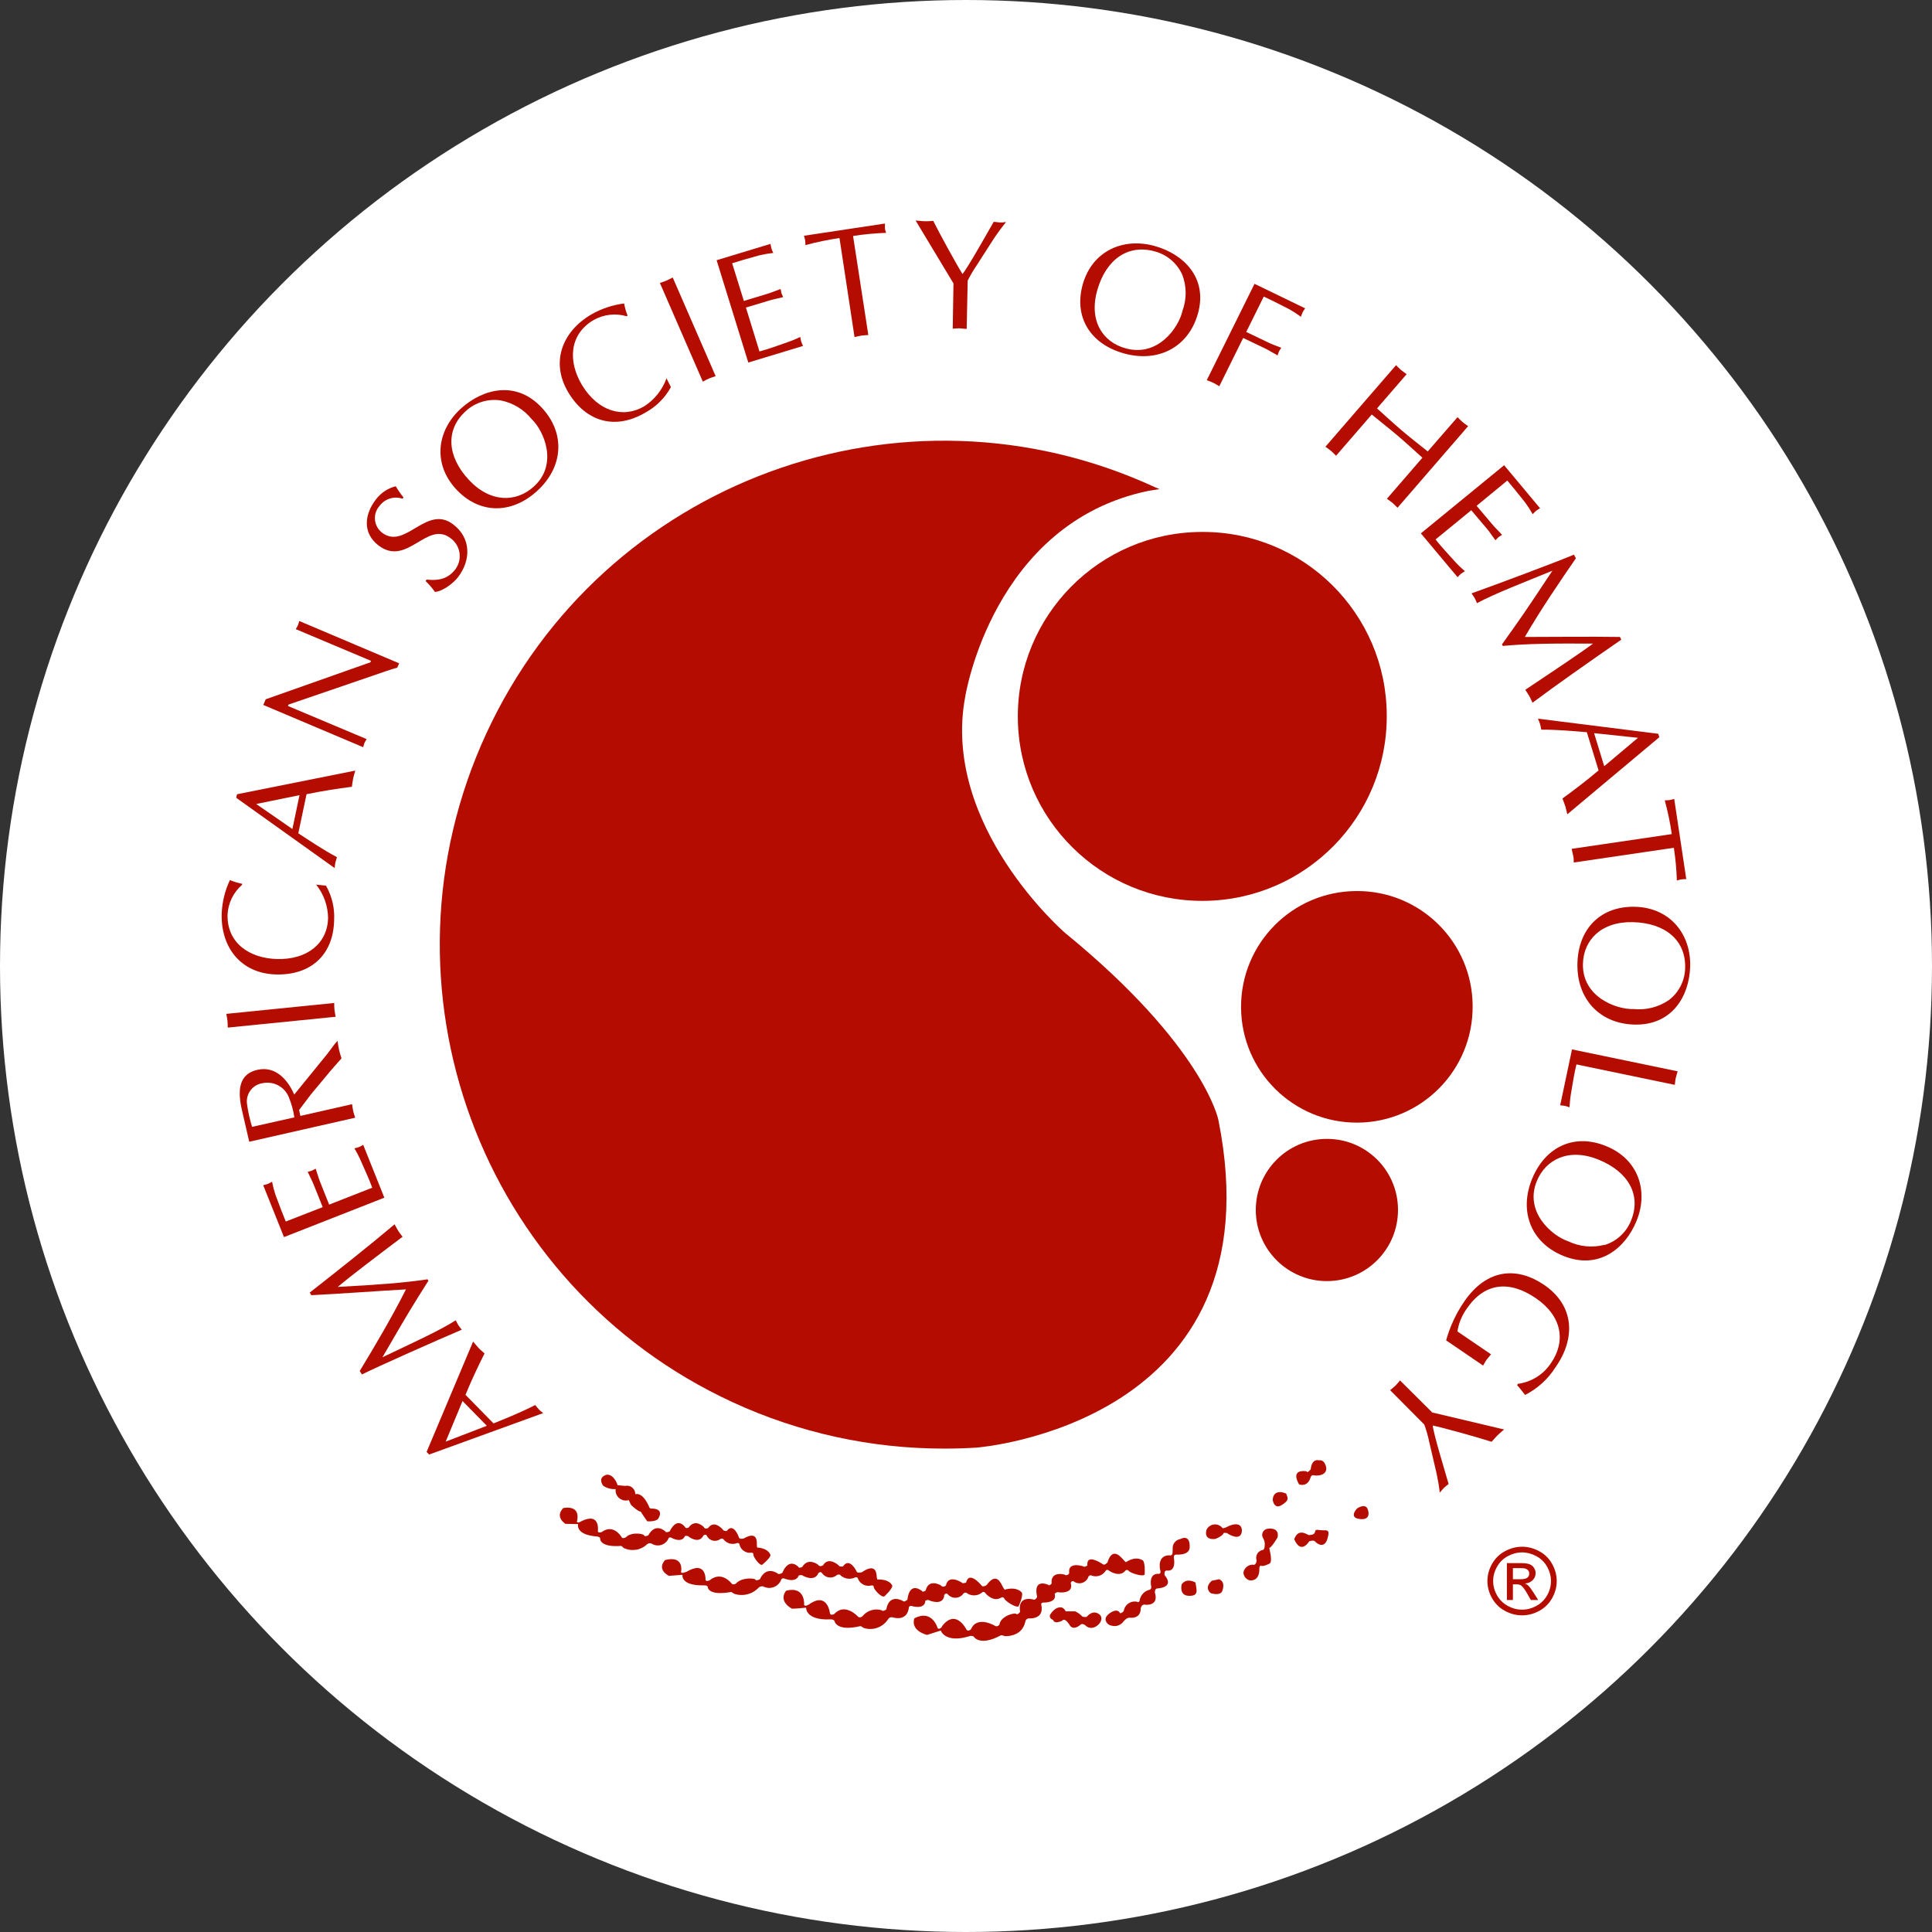 <?xml version="1.0" encoding="UTF-8"?><svg id="uuid-8592f6d3-8f88-4036-8538-bb6d53196708" xmlns="http://www.w3.org/2000/svg" viewBox="0 0 365.74 365.74"><rect x="0" y="0" width="365.74" height="365.74" fill="#333333" stroke="none"/><circle cx="182.87" cy="182.87" r="182.87" fill="#fff"/><path d="M89.56,253.97c.38.43.67.81,1,1.17s.79.73,1.17,1.07c-1.18,2.34-2.49,5.1-3.61,7.84l5.31,5.41c2.63-1.07,5.28-2.13,7.89-3.48.27.32.46.59.71.85.251.244.518.471.8.68l-21.59,7.84-.48-.49,8.8-20.89ZM84.37,272.91l7.79-3-4.6-4.69-3.19,7.69Z" fill="#b50c00"/><path d="M58.64,244.69c5.85-4.58,11.65-9.2,16.06-12.92.26.47.44.85.68,1.23s.56.77.83,1.13c-4.83,3.63-10,7.57-12.28,9.49,7.12-.37,12.56-.76,17-1.44l.17.27-2,3.18c-2.32,3.71-4.5,7.54-6.7,11.31,5.3-2.54,10.76-5,13.88-7,.18.34.31.65.48.92.205.298.425.585.66.86-4.51,1.91-16.08,7.05-18.9,8.47l-.42-.65c2.75-4.54,6-10,8.75-15.45-5.86.33-11.76.79-17.92,1.1l-.29-.5Z" fill="#b50c00"/><path d="M61.09,228.52l-1.72-4.29c-.33-.83-.76-1.58-1.12-2.4.258-.054.511-.124.76-.21.22-.08.45-.24.75-.38.3.84.51,1.68.84,2.51l1.71,4.29,8.16-3.2c-.62-1.71-1.4-3.33-2.12-5-.366-.843-.787-1.662-1.26-2.45.31-.09.59-.13.87-.24.274-.126.541-.266.8-.42l4,10-19,7.46-3.93-9.82c.294-.069.584-.152.87-.25.277-.123.547-.259.81-.41.167.885.398,1.758.69,2.61l1.05,2.79.85,2.13,6.99-2.72Z" fill="#b50c00"/><path d="M47.18,216.14l-1.42-6.17c-1-4.47,0-6.78,3-7.45,3.4-.76,5.73,1.88,6.94,4.69l6.26-7.7,1.32-1.76.61-.72c.11.61.17,1.15.29,1.7s.32,1.12.47,1.63c-.76.85-1.44,1.61-2.12,2.41l-3.69,4.43-2.22,2.94.25,1.11,9.78-2.22c.08.47.12.89.21,1.3s.26.86.38,1.26l-20.06,4.55ZM55.72,211.53c-.181-1.273-.516-2.519-1-3.71-.751-2.033-2.877-3.211-5-2.77-1.908.275-3.232,2.044-2.957,3.952.002.016.005.032.007.048.198,1.447.516,2.875.95,4.27l8-1.79Z" fill="#b50c00"/><path d="M43.11,194.53c0-.42,0-.87-.05-1.31s-.14-.82-.22-1.29l20.43-2.06c0,.48,0,.9.05,1.31s.15.88.22,1.3l-20.43,2.05Z" fill="#b50c00"/><path d="M61.72,167.67c1.14,2.012,1.672,4.312,1.53,6.62-.18,6.54-4.46,10.35-11,10.18-6.75-.19-10.46-5.23-10.28-11.5.082-2.203.61-4.366,1.55-6.36.743.302,1.513.533,2.3.69v.21c-1.635,1.422-2.624,3.446-2.74,5.61-.15,5.47,4.25,8.3,9.35,8.43,5.77.16,9.55-3,9.68-7.71-.017-2.317-.813-4.561-2.26-6.37l1.87.2Z" fill="#b50c00"/><path d="M67.26,145.88c-.15.55-.31,1-.41,1.5s-.16,1.06-.24,1.56c-2.62.34-5.66.8-8.58,1.41l-1.56,7.4c2.37,1.55,4.73,3.14,7.32,4.52-.11.41-.24.71-.31,1.06s-.09.71-.13,1l-18.63-13.3.15-.67,22.39-4.48ZM48.5,152.2l6.85,4.74,1.35-6.41-8.2,1.67Z" fill="#b50c00"/><path d="M75.56,125.57l-.36.82c-.51.14-1.41.41-2.29.72l-18.29,6.27-.11.27,14.9,6.27c-.153.236-.293.479-.42.73-.11.27-.16.54-.24.8l-18.91-8,.46-1.07,19.81-7,.12-.28-14.24-6c.153-.237.29-.485.41-.74.1-.261.183-.529.25-.8l18.91,8.01Z" fill="#b50c00"/><path d="M80.75,109.72c2.24.24,4-.09,5.44-1.93,1.389-1.844,1.019-4.465-.825-5.854-.035-.026-.07-.052-.105-.076-4.43-3.37-8.2,5.5-13.59,1.41-3.07-2.34-2.7-5.89-.51-8.72.929-1.24,2.257-2.123,3.76-2.5.434.742.922,1.45,1.46,2.12l-.18.24c-1.586-.543-3.342.003-4.34,1.35-1.283,1.431-1.163,3.631.268,4.914.068.061.139.12.212.176,4.38,3.33,8.38-5.44,13.45-1.58,3.41,2.59,3.4,6.75.91,10-.89,1.15-2.86,2.66-4.36,2.79-.522-.743-1.114-1.433-1.77-2.06l.18-.28Z" fill="#b50c00"/><path d="M86.3,92.56c-4.43-4.83-3.59-11.12,1-15.26,4.18-3.76,10.49-5.34,15.33-.05,4.51,4.91,3.94,11.28-1,15.74s-11.01,4.28-15.33-.43ZM94.78,75.8c-2.383-.358-4.8.376-6.58,2-3.91,3.52-3.58,8.57.52,13s9,4.32,12.3,1.34c4.7-4.21,2-10.53-.39-12.82-1.477-1.823-3.547-3.069-5.85-3.52h0Z" fill="#b50c00"/><path d="M127.01,73.28c-1.115,2.036-2.791,3.71-4.83,4.82-5.67,3.35-11.21,1.8-14.58-3.79-3.46-5.75-1.14-11.55,4.3-14.76,1.923-1.11,4.048-1.824,6.25-2.1.14.783.358,1.55.65,2.29l-.17.13c-2.094-.615-4.347-.359-6.25.71-4.75,2.8-4.81,8-2.19,12.34,3,4.9,7.68,6.37,11.76,4,1.954-1.252,3.438-3.116,4.22-5.3l.84,1.66Z" fill="#b50c00"/><path d="M124.92,53.56c.4-.14.84-.26,1.25-.44s.75-.38,1.18-.59l8.13,18.68c-.46.16-.87.27-1.25.44-.404.178-.798.378-1.18.6l-8.13-18.69Z" fill="#b50c00"/><path d="M140.82,56.97l4.45-1.35c.86-.26,1.66-.62,2.51-.91.034.256.081.509.14.76.07.23.21.47.34.77-.87.24-1.74.38-2.6.64l-4.45,1.34,2.56,8.31c1.77-.47,3.46-1.11,5.16-1.69.877-.297,1.736-.648,2.57-1.05.06.32.09.59.17.87s.24.56.35.83l-10.36,3.14-6-19.37,10.2-3.09c.07.33.09.6.18.88.096.285.213.562.35.83-.906.1-1.804.257-2.69.47l-2.88.81-2.22.68,2.22,7.13Z" fill="#b50c00"/><path d="M164.38,63.42c-.48.05-.9.05-1.32.11s-.88.2-1.29.29l-2.85-18.76c-2.174.321-4.328.768-6.45,1.34.003-.301-.013-.601-.05-.9-.058-.294-.131-.584-.22-.87l15.32-2.31v.89c0,.29.15.58.23.87-2.096.073-4.187.27-6.26.59l2.89,18.75Z" fill="#b50c00"/><path d="M183,62.26c-.48,0-.9-.1-1.32-.11s-.9.05-1.32.07l.14-8.57-7.16-11.89c.54,0,1.1.11,1.68.12s1,0,1.65-.07c1.13,2.31,4.6,8.61,5.54,10.06,1-1.18,5-8.31,5.9-9.87.36,0,.78.1,1.17.11s.75,0,1.17-.08c-.76.94-1.5,1.94-2.18,2.94l-3.35,5.22c-.644.939-1.222,1.921-1.73,2.94l-.19,9.13Z" fill="#b50c00"/><path d="M204.98,53.8c1.79-6.27,7.62-8.9,13.61-7.23,5.43,1.51,10.12,6,8.17,12.85-1.82,6.38-7.58,9.28-14,7.48s-9.52-6.93-7.78-13.1ZM223.83,52.05c-.974-2.201-2.894-3.841-5.22-4.46-5.09-1.42-9.24,1.53-10.89,7.35s1.07,9.84,5.37,11c6.1,1.71,10.07-3.92,10.77-7.13.8-2.184.789-4.583-.03-6.76Z" fill="#b50c00"/><path d="M237.49,53.73l9.58,4.64c-.173.245-.333.498-.48.76-.13.27-.21.56-.32.84-.728-.538-1.489-1.029-2.28-1.47l-2.67-1.36-2.08-1-3.32,6.7,4.18,2c.81.4,1.64.67,2.46,1-.153.208-.293.425-.42.65-.11.21-.17.48-.29.79-.79-.42-1.52-.91-2.33-1.3l-4.18-2-4.52,9.14c-.42-.24-.77-.48-1.15-.66s-.83-.34-1.22-.49l9.04-18.24Z" fill="#b50c00"/><path d="M275.92,78.97c.3.29.6.63.94.92s.68.5,1.07.78l-13.37,15.45c-.35-.33-.63-.65-.95-.92s-.72-.53-1.06-.78l6.72-7.77c-1.58-1.42-3.09-2.82-4.69-4.18s-3.22-2.62-4.9-4l-6.76,7.81c-.34-.33-.62-.65-.94-.92s-.73-.54-1.07-.79l13.37-15.44c.3.29.6.63.95.92s.68.49,1.06.78l-5.61,6.48c1.6,1.44,3.14,2.86,4.71,4.2s3.23,2.62,4.89,3.95l5.64-6.49Z" fill="#b50c00"/><path d="M279.53,95.75l3,3.55c.58.69,1.23,1.28,1.82,1.95-.227.128-.448.268-.66.42-.18.16-.35.37-.59.6-.55-.7-1-1.44-1.58-2.13l-3-3.55-6.76,5.53c1.12,1.43,2.36,2.73,3.56,4.07.624.69,1.292,1.338,2,1.94-.28.19-.53.31-.76.5-.222.201-.433.414-.63.64l-6.95-8.3,15.76-12.9,6.8,8.14c-.263.152-.517.319-.76.5-.222.197-.433.408-.63.63-.442-.787-.933-1.545-1.47-2.27l-1.87-2.33-1.47-1.77-5.81,4.78Z" fill="#b50c00"/><path d="M306.92,121.09c-6.12,4.23-12.18,8.49-16.81,11.94-.23-.48-.38-.87-.6-1.26s-.52-.81-.76-1.19c5-3.33,10.42-6.95,12.82-8.74-7.12-.05-12.58,0-17.08.44l-.16-.29,2.18-3.06c2.54-3.56,4.94-7.25,7.37-10.89-5.45,2.23-11,4.37-14.28,6.14-.16-.35-.27-.67-.43-.95s-.4-.6-.6-.9c4.61-1.64,16.47-6.08,19.38-7.33l.38.68c-3,4.36-6.57,9.57-9.67,14.9,5.87,0,11.78-.09,18,0l.26.51Z" fill="#b50c00"/><path d="M296.7,154.15c-.14-.55-.22-1-.37-1.5s-.37-1-.55-1.49c2.13-1.54,4.58-3.4,6.84-5.32l-2.22-7.23c-2.83-.23-5.68-.5-8.62-.48-.1-.41-.14-.74-.24-1.08s-.27-.66-.39-1l22.77,2.86.2.65-17.42,14.59ZM310.08,139.67l-8.31-.88,1.92,6.26,6.39-5.38Z" fill="#b50c00"/><path d="M297.92,163.28c0-.47,0-.89-.11-1.31s-.19-.87-.28-1.28l18.95-2.79c-.313-2.155-.757-4.289-1.33-6.39.304-.001.608-.018.91-.05.297-.058.591-.131.88-.22l2.28,15.18c-.301,0-.601.017-.9.05-.298.053-.592.127-.88.22-.065-2.076-.255-4.147-.57-6.2l-18.95,2.79Z" fill="#b50c00"/><path d="M309.55,171.66c6.57.18,10.58,5.14,10.41,11.3-.16,5.59-3.38,11.18-10.58,11-6.7-.19-10.95-5-10.76-11.64s4.51-10.83,10.93-10.66ZM315.92,189.33c1.912-1.451,3.051-3.7,3.09-6.1.15-5.23-3.76-8.5-9.85-8.66s-9.38,3.43-9.5,7.86c-.18,6.27,6.3,8.71,9.61,8.59,2.347.239,4.702-.36,6.65-1.69Z" fill="#b50c00"/><path d="M298.43,201.5c-.44,1.77-.69,3.54-1,5.3-.17.94-.24,1.86-.32,2.82-.32-.1-.57-.21-.86-.27s-.6-.07-.9-.1l2.24-10.59,20,4.15c-.11.4-.26.83-.36,1.26s-.11.83-.18,1.3l-18.62-3.87Z" fill="#b50c00"/><path d="M304.06,216.97c6.09,2.46,8.08,8.5,5.73,14.2-2.13,5.18-7.13,9.29-13.81,6.59-6.2-2.5-8.47-8.49-5.93-14.63s8.06-8.61,14.01-6.16ZM303.7,235.71c2.304-.693,4.166-2.397,5.06-4.63,2-4.85-.5-9.26-6.14-11.55s-10-.05-11.69,4.05c-2.39,5.81,2.8,10.35,5.94,11.4,2.125,1.025,4.544,1.266,6.83.68v.05Z" fill="#b50c00"/><path d="M287.35,261.97c2.538-.338,4.807-1.752,6.23-3.88,2.9-4.16,2.14-8.94-2.86-12.35s-9.68-2.91-13,1.92c-.947,1.298-1.571,2.803-1.82,4.39l6.36,4.33c-.26.33-.57.67-.82,1s-.43.72-.68,1.13l-7-4.77c.742-2.657,1.921-5.171,3.49-7.44,4.31-6.2,10-6.5,15.05-3.07,5.78,3.94,6,10.13,2.19,15.57-1.414,2.247-3.412,4.069-5.78,5.27-.47-.64-1-1.25-1.51-1.86l.15-.24Z" fill="#b50c00"/><path d="M263.16,263.17c.36-.31.7-.56,1-.85s.6-.68.87-1l6.1,6.07,13.61,3.22c-.41.36-.86.71-1.26,1.11s-.7.78-1.11,1.22c-2.46-.81-9.44-2.74-11.14-3.08.12,1.55,2.52,9.34,3,11.07-.28.23-.62.48-.9.75s-.49.57-.77.88c-.14-1.2-.35-2.42-.6-3.6l-1.4-6c-.23-1.115-.54-2.211-.93-3.28l-6.47-6.51Z" fill="#b50c00"/><path d="M116.92,281.16s-.59-2-2-2c0,0-1.89.32-.76,2.08.696.483,1.536.712,2.38.65-.129,1.064.628,2.031,1.692,2.16.268.033.54.009.798-.07l.43.91s1.25,1.23,1.84,1.28c0,0,.92,1.45,1.24,1.82,0,0,1.9.16,2.17-.69,0,0,1.13-1.77-1.52-1.72l-.22-.12s-1.1-3-2.7-2.6c.01-.878-.693-1.598-1.571-1.609-.124-.001-.248.012-.369.039l-1.41-.13Z" fill="#b50c00"/><path d="M109.21,288.04s1-3.12-2.55-2.57c0,0-1.76,1.47.37,3l2.41.05s-.6,2,3.48,2.34c0,0,.55,0,.69.32,0,0-.28,1.79,4,1.47.16.099.302.224.42.37,1.468.728,3.233.469,4.43-.65.228-.221.563-.292.86-.18.996.676,2.352.416,3.028-.58.089-.131.164-.272.222-.42,0,0,.1-.23.46-.12,0,0,2,1.2,2.65-.3.08,0,.52-.12.74.16,0,0,1.91,1.46,2.75-.26,0,0,.42-.31.61,0,.381.864,1.39,1.256,2.254.875.138-.061.268-.14.386-.235,0,0,.49-.15.61.19.632.728,1.659.97,2.55.6,0,0,.35-.05.4.24.207,1.058,1.216,1.761,2.28,1.59,0,0,.42,0,.36.36s1.1,2.08,1.65,1.94c0,0,1.5-1.2,1.59-1.8,0,0-.16-1.24-2.42-1.47,0,0-.14.18-.16-.39s.26-2.91-2.52-1.31c0,0-.83.19-.88-.24,0,0-1-2.93-2.31-1.19,0,0-.7,0-.7-.24,0,0-1.63-2-2.8-.34,0,0-.61.36-.87-.21,0,0-1.6-1.65-2.85.15,0,0-.64.21-.64-.08,0,0-1.44-2.19-2.94.79,0,0-.71.34-.83,0,0,0-1.83-1.79-3.22.76,0,0-.69.31-.78,0s-2.4-.74-3.49.38c0,0-.5.29-.75,0,0,0-1.49-2.71-3.82-1,0,0-.64.24-.7-.17,0,0,.54-3.74-3.19-1.86.03.05-.72.41-.78.03Z" fill="#b50c00"/><path d="M128.92,297.61s.74-3.21-3-2.29c0,0-1.74,1.64.7,3l2.58-.2s-.44,2.07,4,2c0,0,.6-.06.78.25,0,0-.13,1.81,4.45,1,.179.081.344.189.49.32,1.64.578,3.466.144,4.67-1.11.23-.244.575-.344.9-.26,1.187.627,2.657.173,3.284-1.014.057-.108.106-.221.146-.336,0,0,.09-.23.5-.17,0,0,2.22,1,2.79-.56.09,0,.55-.18.82.07,0,0,2.19,1.26,2.91-.54,0,0,.41-.35.65,0,.578.882,1.762,1.129,2.644.551.087-.057.169-.121.246-.191,0,0,.51-.2.67.12.772.675,1.878.81,2.79.34,0,0,.37-.09.45.2.386,1.055,1.517,1.637,2.6,1.34,0,0,.44-.05.42.32s1.38,2,2,1.76c0,0,1.48-1.35,1.51-2,0,0-.29-1.22-2.72-1.21,0,0-.14.19-.21-.37s0-2.93-2.83-1c0,0-.87.27-1-.15,0,0-1.31-2.81-2.59-.94,0,0-.74.09-.76-.17,0,0-1.95-1.84-3-.05,0,0-.62.42-.95-.12,0,0-1.88-1.47-3,.45,0,0-.66.28-.69,0,0,0-1.76-2-3.07,1.1,0,0-.72.42-.88.12,0,0-2.13-1.59-3.37,1.09,0,0-.71.38-.84.08s-2.63-.49-3.69.74c0,0-.52.34-.81,0,0,0-1.86-2.53-4.19-.61,0,0-.66.31-.76-.1,0,0,.21-3.77-3.6-1.52-.13-.01-.89.42-1.04.06Z" fill="#b50c00"/><path d="M152.22,303.8s.31-3.61-3.4-2.67c0,0-1.65,1.81,1.09,3.4.9,0,1.8-.11,2.69-.19,0,0-.15,2.4,4.5,2.22,0,0,.62-.07.87.27,0,0,.24,2.11,4.93,1,.209.083.405.198.58.34,1.734.579,3.641-.092,4.63-1.63.174-.299.521-.453.86-.38,0,0,2.75,1,3.1-1.89,0,0,0-.28.46-.26,0,0,2.56.83,2.65-1,.1,0,.5-.28.85,0,0,0,2.61,1.06,2.73-1.09,0,0,.29-.46.64-.14.644.8,1.815.927,2.615.282.149-.12.279-.263.385-.422,0,0,.43-.34.71,0,.9.576,2.073.482,2.87-.23.178-.103.405-.051.52.12.19.3,1.64,1.84,3.09.87.208-.089.449.009.538.217.005.011.009.022.012.033.13.41,2.2,1.8,2.7,1.42,0,0,.86-1.88.62-2.56,0,0-.82-1.23-3.18-.6,0,0,0,.24-.36-.36s-1.19-3.21-3.16-.47c0,0-.74.5-1,0,0,0-2.32-2.83-2.87-.49,0,0-.69.25-.81,0,0,0-2.52-1.67-3,.51-.193.276-.573.344-.849.151-.059-.041-.11-.092-.151-.151,0,0-2.29-1.35-2.85,1,0,0-.58.41-.7.08,0,0-2.32-2-2.75,1.65,0,0-.62.56-.86.24,0,0-2.57-1.55-3.14,1.6,0,0-.64.49-.84.17-1.334-.417-2.788.028-3.66,1.12,0,0-.46.42-.83.1,0,0-2.46-2.77-4.52-.52,0,0-.64.37-.81-.1,0,0-.43-4.26-4-1.69,0-.02-.73.47-.9.05Z" fill="#b50c00"/><path d="M177.5,308.22s-1-3.66-4.4-1.86c0,0-.95,2.19,2.39,3.14.87-.27,1.74-.54,2.6-.83,0,0,.78,2.43,5.27,1.12.301-.142.649-.142.95,0,0,0,1.07,2,5.21-.24.237.028.469.089.69.18,0,0,3.28.25,3.89-2.76.05-.343.343-.599.69-.6,0,0,3,.28,2.32-2.64,0,0-.08-.27.34-.36,0,0,2.75.15,2.2-1.68.08,0,.38-.4.8-.25,0,0,2.87.37,2.25-1.76,0,0,.12-.53.56-.31.79.595,1.912.437,2.507-.353.126-.168.222-.356.283-.557,0,0,.29-.43.67-.17,1.006.333,2.107-.084,2.64-1,.148-.144.382-.144.53,0,.28.25,2.17,1.37,3.19,0,.183-.143.447-.111.59.072.007.009.014.019.02.028.25.37,2.67,1.17,3,.68,0,0,.15-2.05-.3-2.64,0,0-1.17-1-3.16.24,0,0,0,.24-.45-.26s-2.16-2.81-3.13.37c0,0-.53.67-.92.31,0,0-3.11-2.16-2.88.26,0,0-.57.42-.77.17,0,0-3-1-2.67,1.26-.099.31-.431.482-.741.383-.064-.021-.125-.052-.179-.093,0,0-2.65-.73-2.41,1.7,0,0-.42.54-.65.25,0,0-2.93-1.4-2.09,2.31,0,0-.4.71-.75.46,0,0-3-.87-2.48,2.35,0,0-.44.65-.75.38s-2.89.39-3.16,2c-.136.289-.474.421-.77.3,0,0-3.44-2.11-4.62.61,0,0-.49.51-.83.1,0,0-2-4.12-4.62-.71,0,.15-.54.78-.86.4Z" fill="#b50c00"/><path d="M205.77,306.03s1-1.33,2.23-.5c.416.238.604.737.45,1.19-.19.87-1.81,2.2-3.06.91,0,0-.57-.43-.92,0,0,0-1.37,1.24-2.05-.12,0,0-.87-1.36-1.32-.71,0,0-1.48.77-1.74-.14,0,0-.92-.31-.52-1.05,0,0,.92-1.6,2.22-1.29.307.148.549.405.68.72h1.81c.516.243.981.582,1.37,1,0,0,.71.18.85-.01Z" fill="#b50c00"/><path d="M212.03,305.39s-.26-.74-1.22-.4c0,0-1.63.64-1.52,1.68.121.568.585,1,1.16,1.08.785.219,1.625-.048,2.14-.68,0,0,.62-.87,1.26-.83,0,0,2.09.34,2.09-1.72,0,0,.13-.91.84-.74,0,0,2.68.36,1.84-2.33,0,0-.06-.8.58-.76,0,0,3.23-.15,1.28-2.48,0,0-.21-.85.37-.91,0,0,1.84.49,1.37-2.42,0,0-.11-.57.44-.59,0,0,2.44.23,2.55-1.3,0,0,.28-2.65-1.8-1.63-.744.137-1.314.74-1.41,1.49,0,0,0,1.18-.06,1.29-.055.225-.282.364-.507.309-.011-.003-.022-.006-.033-.009,0,0-2.29-.24-1.79,2.71,0,0,.32.7-.22.8,0,0-1.84-.34-1.5,2.19,0,0,.22.61-.23.8-1.02.226-1.791,1.064-1.93,2.1,0,0-.15.4-.36.21-1.118-.309-2.275.346-2.584,1.464-.019.068-.034.137-.046.206-.13.277-.404.458-.71.47Z" fill="#b50c00"/><path d="M226.31,299.58s-1.65-1-2.61.34c0,0-.57,2.13,1.36,2.18s1.47-1.06,1.25-2.52Z" fill="#b50c00"/><path d="M229.42,299.24s-1.58,1.18-.22,2.36c0,0,1.7.56,2.15-.34,0,0,.8-1.74-.56-2.3l-1.37.28Z" fill="#b50c00"/><path d="M231.41,289.25c-.611-.77-1.731-.898-2.501-.287-.212.168-.383.383-.499.627,0,0-.73,2,1.65,1.74,0,0,1.42-.51,1.59-1.13,0,0,.62-.11.85.17,0,0,2.43,1.57,2.6-.56,0,0,.17-2-2.43-.95-.01,0-1.09.61-1.26.39Z" fill="#b50c00"/><path d="M239.17,291.27c-.387-.524-.276-1.263.248-1.65.129-.095.276-.163.432-.2,0,0,2.44-.51,2,1.63,0,0-1.13,1.91-1.58,2,0,0,.68,2.47.11,2.92,0,0-1.3.73-1.76.39-.17.183-.25.432-.22.68,0,0,.17,2.3-1.82,2.13-.698-.174-1.188-.801-1.19-1.52.174-.837.906-1.44,1.76-1.45,0,0,.62.28.74-.79-.281-.785.129-1.649.914-1.93.09-.032.182-.055.276-.07,0,0,.34-.05.34-.89.042-.432-.045-.867-.25-1.25Z" fill="#b50c00"/><path d="M247.79,290.6c-.25,0-2-1.46-2.78.78,0,0,1.08,3,2.84.4,0,0,.85-.29,1.07,0s1.76,1.62,2.38-.51-.34-1.4-1.64-1.63,0,.9-1.87.96Z" fill="#b50c00"/><path d="M243.48,282.74s-2.38-1.12-2.55,1.18c0,0,.23,1.91,1.7,1s1.19-1.28.85-2.18Z" fill="#b50c00"/><path d="M247.34,278.53s-3.18-.62-1.42,2.47c0,0,1.64.67,2.21-1.41,0,0,.17-.5.79-.27,0,0,2.16.22,2.16-1.35,0,0-.17-1.74-1.42-1.52,0,0-1.31-.45-1.53,1.69,0,0-.62.83-.79.39Z" fill="#b50c00"/><path d="M256.92,285.55s1.53-1.07,2,.16c0,0,.85,2.08-1.42,1.86s-.7-1.91-.58-2.02Z" fill="#b50c00"/><path d="M262.52,135.38c.133,19.285-15.394,35.027-34.679,35.159s-35.027-15.394-35.159-34.679c-.133-19.285,15.394-35.027,34.679-35.159.08,0,.159,0,.239,0,19.219-.066,34.854,15.46,34.92,34.68h0Z" fill="#b50c00"/><path d="M278.78,190.46c.077,12.106-9.674,21.982-21.78,22.06-12.106.077-21.982-9.674-22.06-21.78-.077-12.106,9.674-21.982,21.78-22.06.047,0,.093,0,.14,0,12.062-.044,21.876,9.698,21.92,21.76,0,.007,0,.013,0,.02Z" fill="#b50c00"/><path d="M264.65,228.97c.05,7.434-5.936,13.5-13.37,13.55s-13.5-5.936-13.55-13.37c-.05-7.434,5.936-13.5,13.37-13.55.03,0,.06,0,.09,0,7.408-.022,13.432,5.962,13.46,13.37Z" fill="#b50c00"/><path d="M218.64,92.23c-47.833-22.077-104.507-1.198-126.584,46.636-22.077,47.833-1.198,104.507,46.636,126.584,12.565,5.799,26.24,8.795,40.079,8.78,2.06,0,4.09-.06,6.12-.19,0,0,57.35-4.34,45.75-62.06,0,0-2.74-13.9-29-35.36,0,0-23.5-20.25-18.92-44.72,0,0,5.19-32.94,34.78-39l1.53-.23.47-.08-.86-.36Z" fill="#b50c00"/><g isolation="isolate"><path d="M288.141,292.805c1.101,0,2.176.279,3.226.839,1.049.56,1.866,1.36,2.451,2.402.586,1.041.879,2.128.879,3.258,0,1.119-.289,2.195-.865,3.229-.577,1.033-1.386,1.835-2.426,2.406-1.041.57-2.129.856-3.265.856s-2.225-.286-3.266-.856c-1.04-.571-1.851-1.373-2.43-2.406-.58-1.033-.869-2.109-.869-3.229,0-1.13.294-2.217.882-3.258.589-1.042,1.407-1.843,2.457-2.402,1.049-.56,2.124-.839,3.226-.839ZM288.141,293.881c-.922,0-1.819.233-2.691.701s-1.555,1.137-2.048,2.006c-.492.869-.738,1.774-.738,2.716,0,.936.241,1.832.726,2.69.484.857,1.161,1.526,2.03,2.006.869.479,1.776.719,2.722.719s1.852-.24,2.721-.719c.87-.479,1.545-1.148,2.026-2.006.48-.858.722-1.755.722-2.69,0-.941-.245-1.847-.735-2.716-.489-.869-1.172-1.538-2.047-2.006-.876-.468-1.771-.701-2.687-.701ZM285.263,302.894v-6.99h2.426c.828,0,1.429.064,1.8.194.37.129.666.354.887.676.22.321.33.662.33,1.024,0,.511-.184.955-.552,1.334s-.856.591-1.466.637c.25.104.449.227.601.37.284.275.632.737,1.043,1.386l.861,1.369h-1.392l-.626-1.102c-.492-.867-.89-1.409-1.191-1.627-.208-.161-.513-.241-.912-.241h-.67v2.97h-1.139ZM286.401,298.96h1.383c.66,0,1.111-.098,1.352-.293s.36-.453.36-.774c0-.207-.058-.393-.174-.556-.115-.164-.276-.285-.482-.366-.205-.08-.587-.12-1.143-.12h-1.296v2.109Z" fill="#b50c00"/></g></svg>
